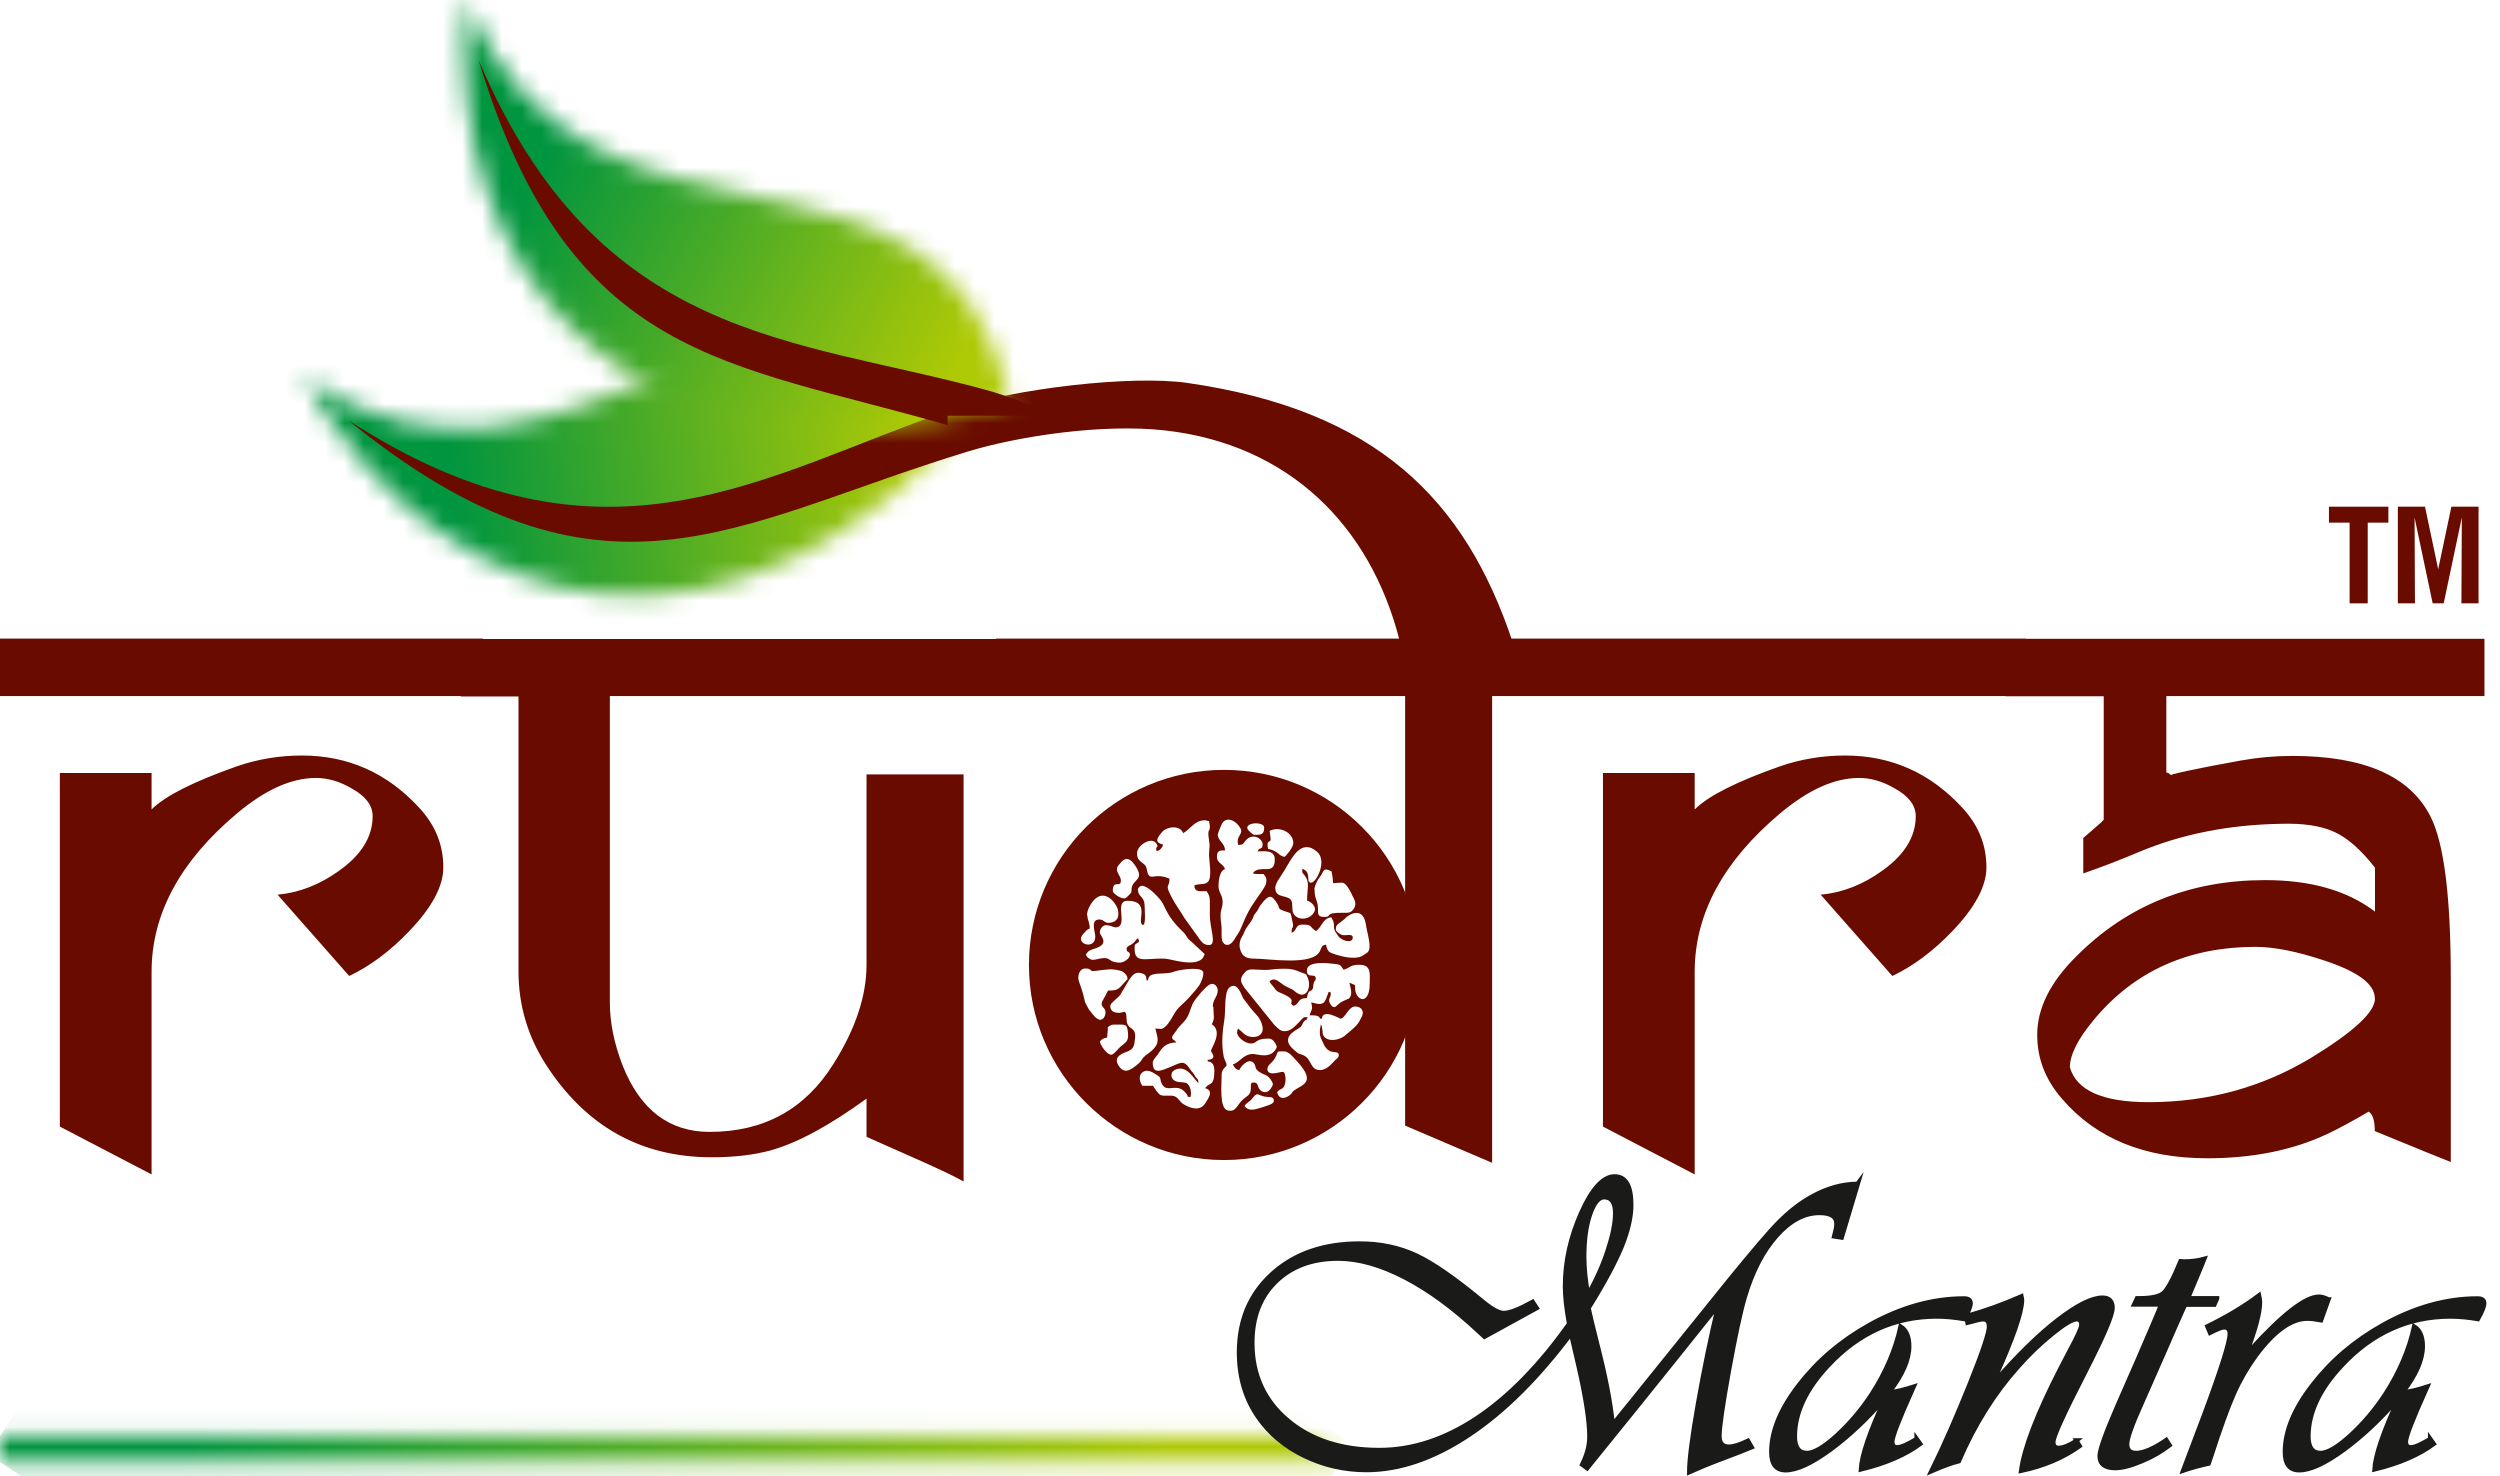 <svg xmlns="http://www.w3.org/2000/svg" fill="none" viewBox="0 0 127 75" height="75" width="127">
<mask height="15" width="35" y="16" x="15" maskUnits="userSpaceOnUse" style="mask-type:luminance" id="mask0_2_937">
<path fill="white" d="M15.42 19.19C22.76 32.14 37.47 35.11 49.87 20.67C38.1 9.34 29.18 28.4 15.42 19.19Z"></path>
</mask>
<g mask="url(#mask0_2_937)">
<path fill="url(#paint0_linear_2_937)" d="M49.396 5.34L12.431 9.689L15.89 39.096L52.855 34.747L49.396 5.34Z"></path>
</g>
<path fill="#6A0B00" d="M71.09 32.54L76.84 32.61C74.42 25.37 69.94 20.84 60.3 19.45C57.5 19.05 51.58 19.72 48.44 20.78C38.9 24.02 30.76 29.81 17.71 21.36C30.61 31.84 37.28 26.55 49.16 22.94C51.68 22.17 55.99 21.5 59.22 21.87C65.42 22.58 69.6 26.64 71.1 32.54" clip-rule="evenodd" fill-rule="evenodd"></path>
<mask height="22" width="29" y="0" x="23" maskUnits="userSpaceOnUse" style="mask-type:luminance" id="mask1_2_937">
<path fill="white" d="M23.65 0C22.55 13.95 31.78 24.25 48.14 21.26V21.12H48.86C49.67 20.95 50.5 20.76 51.34 20.53C47.94 4.55 29.88 15.34 23.64 0"></path>
</mask>
<g mask="url(#mask1_2_937)">
<path fill="url(#paint1_linear_2_937)" d="M28.633 -11.758L12.643 19.117L45.258 36.009L61.249 5.134L28.633 -11.758Z"></path>
</g>
<path fill="#6A0B00" d="M53.58 21.12C52.32 20.55 51.11 20.09 50.1 19.81C40.38 17.14 30.4 17.38 24.32 3.07C28.95 18.37 36.97 18.36 48.14 21.6V21.12H53.58Z" clip-rule="evenodd" fill-rule="evenodd"></path>
<path fill="#6A0B00" d="M120.64 50.71C120.64 50 119.79 49.36 118.09 48.8C116.69 48.33 115.51 48.1 114.58 48.1C111.17 48.1 108.43 49.33 106.38 51.79C105.55 52.78 105.15 53.59 105.15 54.22C105.49 55.4 106.82 55.99 109.15 55.99C112.16 55.99 114.91 55.24 117.4 53.74C119.56 52.42 120.65 51.42 120.65 50.72M126.21 35.36H110.05V39.25C110.12 39.25 110.17 39.27 110.24 39.34C110.31 39.41 110.36 39.44 110.41 39.44C110.29 39.44 110.21 39.44 110.19 39.42C110.19 39.34 111.39 39.08 113.8 38.64C114.69 38.48 115.57 38.4 116.45 38.4C120.09 38.4 122.42 39.42 123.46 41.46C124.16 42.82 124.5 45.56 124.5 49.69V59.03C124.16 58.9 122.88 58.38 120.64 57.46C120.64 56.94 120.54 56.61 120.33 56.47C119.48 56.97 118.77 57.35 118.22 57.61C116.47 58.43 114.44 58.84 112.13 58.84C108.94 58.84 106.49 57.84 104.76 55.83C103.91 54.86 103.49 53.78 103.49 52.57C103.49 51.23 104.15 49.89 105.49 48.57C108.06 45.99 111.26 44.71 115.07 44.71C117.39 44.71 119.24 45.24 120.65 46.31V44.08C119.94 43.17 119.25 42.56 118.58 42.26C117.91 41.95 116.99 41.81 115.82 41.85C113.22 41.9 110.83 42.37 108.66 43.28C107.69 43.69 106.75 44.05 105.83 44.37V42.57C106.04 42.4 106.34 42.12 106.75 41.77C106.82 41.7 106.86 41.65 106.87 41.63V35.37H101.89V32.45H126.21V35.37V35.36ZM100.91 44.07C100.91 45.02 100.33 46.1 99.19 47.29C98.22 48.31 97.2 49.07 96.13 49.58L92.49 45.45C93.59 45.35 94.64 44.94 95.62 44.23C96.75 43.43 97.32 42.5 97.32 41.46C97.32 40.91 96.96 40.44 96.25 40.05C95.64 39.69 95.03 39.52 94.44 39.52C93.19 39.52 91.86 40.12 90.43 41.32C87.54 43.75 86.09 46.43 86.09 49.37V59.66L81.43 57.23V39.27H86.09V41.12C86.79 40.42 88.24 39.7 90.42 38.93C91.49 38.56 92.6 38.38 93.73 38.38C96.08 38.38 98.08 39.27 99.72 41.07C100.52 41.95 100.91 42.94 100.91 44.06V44.07ZM102.92 35.36H78.38V32.44H102.92V35.36ZM79.03 35.36H75.8V59.07L71.38 57.18V35.36H50.6V32.44H71.38C71.38 29.09 69.42 22.94 70.53 24.58L75.85 32.44H79.03V35.36ZM51.28 35.36H30.98V50.92C30.98 51.96 31.2 53.02 31.63 54.13C32.52 56.37 33.99 57.5 36.05 57.5C38.82 57.5 40.91 56.34 42.35 54.03C43.47 52.25 44.02 50.58 44.02 49V39.34H48.95V60.02C48.57 59.8 47.84 59.45 46.79 58.98L44.02 57.75V55.81C42.11 57.2 40.47 58.08 39.11 58.45C38.28 58.67 37.3 58.79 36.16 58.79C32.56 58.79 29.75 57.22 27.72 54.06C26.8 52.62 26.34 51.04 26.34 49.35V35.38H23.4V32.46H51.28V35.38V35.36ZM22.52 44.07C22.52 45.02 21.94 46.1 20.8 47.29C19.83 48.31 18.81 49.07 17.74 49.58L14.1 45.45C15.2 45.35 16.25 44.94 17.23 44.23C18.36 43.43 18.93 42.5 18.93 41.46C18.93 40.91 18.57 40.44 17.86 40.05C17.25 39.69 16.64 39.52 16.05 39.52C14.8 39.52 13.47 40.12 12.04 41.32C9.15 43.75 7.7 46.43 7.7 49.37V59.66L3.04 57.23V39.27H7.7V41.12C8.4 40.42 9.85 39.7 12.03 38.93C13.1 38.56 14.21 38.38 15.34 38.38C17.69 38.38 19.69 39.27 21.33 41.07C22.13 41.95 22.52 42.94 22.52 44.06V44.07ZM24.53 35.36H0V32.44H24.54V35.36H24.53Z"></path>
<path fill="#6A0B00" d="M63.72 42.41C64.04 42.41 64.22 42.41 64.22 42.04C64.22 41.73 63.26 41.76 63.37 42.1C63.4 42.18 63.64 42.41 63.72 42.41ZM63.22 56.18C63.39 56.44 63.68 56.39 63.99 56.29C64.32 56.18 64.71 56.1 64.71 55.93C64.71 55.72 64.59 55.74 64.34 55.72C63.95 55.69 63.89 55.43 63.66 55.75C63.44 56.03 63.38 55.96 63.22 56.18ZM64.5 42.21L64.55 42.62C64.57 42.84 64.3 42.62 64.42 43.12C65 43.26 64.9 43.45 65.25 43.53C65.37 43.45 65.7 43.03 65.7 42.83C65.7 42.28 64.98 41.95 64.5 42.21ZM56.28 52.17C56.28 52.42 56.25 52.52 56.24 52.71C56.06 52.73 55.95 52.8 55.87 52.92C55.92 53.12 56.23 53.58 56.45 53.58C56.59 53.58 56.8 53.26 56.98 53.12C57.18 52.96 57.35 52.89 57.3 52.45C57.24 52 57.23 52.05 56.58 52.05C56.43 52.05 56.38 52.11 56.29 52.17H56.28ZM56.94 44.73C56.94 45.14 56.53 44.64 56.53 45.27C56.53 45.37 56.89 45.64 57.11 45.64C57.21 45.64 57.31 45.51 57.37 45.45C57.53 45.28 57.45 45.37 57.49 45.11C57.55 44.66 58.16 44.71 57.68 43.99C57.47 43.67 57.22 43.46 56.92 43.84C56.84 43.95 56.79 43.95 56.75 44.09C56.69 44.33 56.94 44.49 56.94 44.73ZM55.24 46.51C55.24 46.74 55.36 46.85 55.36 47.17C55.21 47.21 55.17 47.3 55.04 47.43C54.55 47.95 55.64 48.29 55.64 47.58C55.64 47.34 55.37 46.71 55.85 46.71C56.07 46.71 56.1 46.88 56.3 46.88C56.74 46.88 56.89 46.58 56.78 46.19C56.68 45.84 56.07 45.06 55.49 45.82C55.37 45.98 55.22 46.25 55.22 46.5L55.24 46.51ZM64.38 54.28C64.38 54.71 64.97 54.45 65.17 54.45C65.34 54.45 65.37 55.16 65.14 55.29C64.98 55.39 64.99 55.35 64.88 55.48C64.99 55.96 65.4 55.74 65.55 55.61C65.68 55.5 65.61 55.46 65.82 55.34C66.25 55.08 66.79 54.92 65.94 53.97C65.91 53.94 65.9 53.92 65.86 53.88C65.66 53.67 66.02 54.06 65.82 53.84C65.68 53.68 65.46 53.41 65.22 53.41C64.87 53.41 64.93 53.39 64.84 53.61C64.68 54.01 64.39 54.06 64.39 54.28H64.38ZM66.78 45.18C66.78 45.63 66.89 45.68 66.94 45.97C66.99 46.35 66.85 46.58 67.28 46.58C67.71 46.58 67.22 46.36 68.19 46.37C68.39 46.37 68.53 46.39 68.65 46.3C68.94 46.06 68.87 45.78 68.72 45.54C68.7 45.5 68.43 44.84 68.18 44.84C67.48 44.84 67.83 45.05 67.64 44.26C67.17 44.03 67.27 44.29 67.02 44.59C66.91 44.72 66.77 45.06 66.77 45.17L66.78 45.18ZM55.91 51.8C56.06 51.8 56.16 51.59 56.16 51.43C56.16 51.14 55.86 51.17 56 50.86C56.04 50.77 56.09 50.71 56.15 50.59C56.21 50.46 56.23 50.43 56.29 50.32C56.6 50.32 56.73 50.31 56.9 50.15L57.28 49.74C57.28 49.56 57.14 49.42 57.01 49.35C56.91 49.29 56.56 49.24 56.41 49.24C56.31 49.24 55.94 49.28 55.81 49.3C55.18 49.4 55.59 49.2 55.13 49.2C54.83 49.2 54.73 49.58 54.8 49.82C54.91 50.18 54.93 50.14 55.05 50.61C55.16 51.03 55.05 50.77 55.25 51.16C55.3 51.25 55.3 51.26 55.36 51.34L55.58 51.61C55.64 51.69 55.8 51.81 55.92 51.81L55.91 51.8ZM64.79 45.14C64.79 45.67 65.5 45.42 65.62 45.8C65.67 45.96 65.62 46.26 65.71 46.41C65.92 46.8 66.59 46.73 66.78 46.29C66.88 46.06 66.61 45.81 66.4 45.75C66.4 45.15 66.55 44.84 66.29 44.49C66.16 44.31 66.15 44.4 66.15 44.14C66.66 44.28 66.31 44.84 66.6 44.84C66.88 44.84 67.44 43.72 66.9 43.26C66.08 42.57 65.61 43.62 65.26 44.2C65.03 44.58 64.78 44.86 64.78 45.13L64.79 45.14ZM62.85 52.42C62.85 52.33 62.86 52.37 62.89 52.25L63.07 52.4C63.07 52.4 63.09 52.41 63.09 52.42L63.2 52.52C63.52 52.8 64.26 52.74 64.13 52.13C64.03 51.67 63.75 51.49 63.56 51.25L63.15 50.71C63.06 50.54 62.87 49.86 62.47 50.15C62.17 50.36 62.27 51.36 62.2 51.78C62.1 52.39 62.04 53.02 62.16 53.65C62.2 53.87 62.31 53.96 62.31 54.12C62.31 54.17 62.06 54.32 62.06 54.57C62.06 55.1 61.93 56.31 62.37 56.41C62.82 56.51 62.83 56.11 63.16 55.84C63.25 55.76 63.33 55.71 63.41 55.64C63.68 55.38 63.41 54.99 63.67 54.99C63.91 54.99 63.86 55.12 63.95 55.28C64.04 55.45 64.32 55.62 64.54 55.32C64.58 55.27 64.66 55.15 64.66 55.07C64.66 54.97 64.47 54.68 64.29 54.61C64.13 54.55 63.87 54.43 63.8 54.27C63.76 54.16 63.76 54.06 63.67 53.98C63.39 53.73 63 54.22 62.96 54.36C62.76 54.34 62.7 54.21 62.63 54.07C62.99 53.97 63.21 53.48 63.73 53.55C64.02 53.59 64.17 53.65 64.45 53.58C64.71 53.52 64.86 53.25 64.86 53.17C64.86 53.17 64.74 52.76 64.45 52.76C63.73 52.76 63.89 53.01 63.54 53.01C63.28 53.01 62.84 52.71 62.84 52.43L62.85 52.42ZM61.86 42.37C61.86 42.73 62.23 42.82 62.23 43.2C61.97 43.2 61.82 43.2 61.82 43.53C61.82 43.86 62.16 43.88 62.23 44.15C61.96 44.22 61.9 44.74 61.9 45.02C61.9 45.33 62.11 45.48 62.11 45.81C62.11 46.24 61.93 46.16 62.04 46.95C62.09 47.3 62.01 47.7 62.12 47.86C62.29 48.12 62.55 48 62.72 47.7L62.78 47.6C62.78 47.6 62.79 47.58 62.8 47.57L62.93 47.37C63.08 47.14 63.28 46.43 63.73 45.81C63.84 45.65 64.26 45.07 64.3 44.93C64.4 44.58 64.26 44.51 64.18 44.4C63.98 44.4 63.78 44.42 63.64 44.36C64 43.87 64.76 44.53 64.76 43.66C64.76 43.16 64.22 43.25 63.89 43.25C63.98 42.99 64.14 43.22 64.14 42.88C64.14 42.61 63.63 42.27 63.27 42.71C63.15 42.86 63.17 42.92 62.9 42.92C62.77 42.44 63.19 42.39 63.01 42.07C62.81 41.7 62.27 41.4 62.05 41.9C62.01 41.99 61.87 42.31 61.87 42.38L61.86 42.37ZM57.81 45.22C57.81 45.53 58.11 45.55 58.14 45.92C58.14 46.04 58.25 47.19 58.01 46.96C57.78 46.73 58.43 45.76 57.27 45.76C57 45.76 56.96 45.96 56.95 46.11C56.92 46.42 57.14 47.09 56.69 47.11C56.52 47.11 56.46 47 56.16 47C56.09 47 55.87 47.12 55.87 47.37C55.87 47.53 56.41 47.93 55.64 48.18C55.37 48.27 55.3 48.28 55.16 48.49C55.21 48.59 55.18 48.56 55.26 48.64C55.47 48.84 55.62 48.74 55.9 48.69C56.49 48.59 56.25 48.9 56.9 48.9C57.04 48.9 57.4 48.73 57.4 48.49C57.4 48.32 57.23 48.41 57.23 48.2C57.23 48.07 57.42 48.02 57.52 47.95C57.67 47.84 57.69 47.74 57.81 47.66C57.98 47.96 57.64 47.86 57.64 48.07C57.64 48.37 57.6 48.73 58.14 48.73C58.59 48.73 58.98 48.65 59.38 48.73C59.81 48.82 60.56 49.02 60.97 48.78C61.13 48.69 61.12 48.62 61.2 48.47L60.56 47.87C60.22 47.61 60.33 47.55 60.08 47.32C59.22 46.51 59.2 46.02 58.97 45.74C58.81 45.54 58.32 45 58.01 45C57.91 45 57.8 45.11 57.8 45.21L57.81 45.22ZM61.61 51.14C61.61 50.76 61.86 50.64 61.86 50.31C61.86 50.13 61.73 49.98 61.57 49.98C61.38 49.98 61.06 50.36 60.92 50.53C60.51 51.01 60.57 51.07 60.4 51.49C60.22 51.93 59.99 52 59.78 52.32C59.73 52.4 59.71 52.42 59.66 52.49C59.41 52.8 59.6 52.75 59.76 52.96C59.44 52.96 59.19 53.06 58.99 53.31C58.9 53.43 58.85 53.53 58.75 53.65C58.68 53.74 58.56 53.86 58.56 53.99C58.56 54.6 58.99 54.39 59.44 54.21C59.95 54.01 60.12 53.79 60.46 54.32C60.56 54.48 60.55 54.41 60.66 54.58C60.7 54.64 60.69 54.64 60.74 54.71C60.84 54.84 60.88 54.81 60.88 55.02C60.67 54.87 60.28 54.01 59.65 54.37C59.44 54.49 59.44 54.86 59.8 54.95C59.91 54.98 60.11 54.97 60.24 55.01C60.49 55.1 60.55 55.58 60.47 55.73C60.2 55.7 60.47 55.75 60.17 55.45C59.74 55 59.23 55.58 59 55.01C58.91 54.8 59 54.75 58.8 54.63C58.53 54.45 58.29 54.31 58.07 54.45C57.85 54.58 57.85 54.89 58.03 55.16H58.57C58.64 55.27 58.83 55.56 58.94 55.62C59.13 55.72 59.48 55.6 59.69 55.7C59.85 55.77 59.94 55.98 60.12 56.09C60.48 56.32 60.98 56.46 61.23 56.04C61.34 55.85 61.71 55.41 61.22 55.28C61.41 54.99 61.64 55.18 61.68 54.62C61.7 54.31 61.72 53.95 61.35 53.92V53.84C61.88 53.8 61.52 53.46 61.52 53.39C61.52 53.23 62.15 52.42 61.56 52.03C61.73 51.71 61.64 51.65 61.64 51.16L61.61 51.14ZM58.68 52.25C58.95 52.25 59 52.33 59.2 52.15C59.44 51.93 59.58 51.59 59.74 51.36C59.91 51.12 60.12 50.99 60.39 50.69C60.54 50.52 60.88 50.16 60.98 49.95C61.05 49.79 61.13 49.64 61.13 49.43C61.13 49.08 60.06 49.26 59.91 49.29C59.66 49.33 59.57 49.41 59.35 49.43C58.82 49.49 58.35 49.39 58.32 49.8H58.24C58.24 49.54 58.16 49.48 57.95 49.43C57.52 49.33 57.38 49.78 57.03 50.33C56.98 50.41 56.96 50.46 56.91 50.54C56.81 50.67 56.52 50.88 56.43 51.02C56.35 51.16 56.45 51.36 56.59 51.41C57.07 51.59 57.21 51.11 57.23 51.77C57.24 52.38 57.73 52.1 57.66 52.74C57.62 53.13 57.6 53.27 57.29 53.41C57.17 53.47 56.42 53.64 56.88 54.21C57.15 54.55 57.44 54.35 57.74 54.11C58.15 53.78 57.87 53.85 58.34 53.51C58.99 53.03 58.81 52.75 58.69 52.25H58.68ZM62.97 48.04C62.97 48.21 63.07 48.46 63.17 48.54C63.32 48.67 63.48 48.7 63.76 48.7C64.45 48.7 66.64 49.07 67.04 48.34C67.14 48.15 67.12 48.01 67.36 47.99C67.44 48.35 67.51 48.38 67.85 48.49C68.16 48.59 68.82 48.76 69.18 48.57C69.22 48.55 69.41 48.43 69.46 48.39C69.72 48.18 69.47 47.5 69.38 46.93C69.27 46.25 68.81 46.29 68.45 46.55C68.34 46.63 68.4 46.6 68.32 46.67C68 46.96 67.86 46.93 67.86 47.21C67.86 47.33 68.1 47.48 68.19 47.5C68.4 47.54 68.72 47.41 68.72 47.63C68.72 47.94 68.17 47.81 67.98 47.55C67.98 47.55 67.94 47.48 67.93 47.47C67.9 47.42 67.89 47.42 67.86 47.37C67.71 47.14 67.8 47.04 67.74 46.83C67.69 46.66 67.68 46.76 67.64 46.6C67.18 46.64 67.17 47.09 66.85 47.3C66.46 47.04 66.7 46.97 66.15 46.97C65.78 46.97 65.89 47.31 65.61 47.38C65.61 46.97 65.77 47.26 65.63 46.7C65.53 46.28 65.67 46.45 65.13 46.24C64.92 46.16 65 46.08 64.87 45.88C64.62 45.51 64.5 45.35 64.02 46C63.92 46.14 63.93 46.19 63.84 46.31C63.64 46.57 63.76 46.39 63.64 46.65C63.54 46.87 63.34 47.06 63.24 47.28C63.2 47.36 63.2 47.38 63.17 47.45C63.1 47.58 62.97 47.74 62.97 48.03V48.04ZM60.12 42.37C59.99 41.9 59.32 41.98 59.07 42.23C58.72 42.61 58.67 42.81 59.08 42.9C59.06 43.14 58.68 43.38 58.74 43.1C58.78 42.92 58.84 43.09 58.79 42.94C58.6 42.41 57.76 42.91 57.76 43.35C57.76 43.79 58.1 43.8 58.21 44.01C58.27 44.13 58.27 44.35 58.35 44.45C58.5 44.65 58.63 44.43 59.13 44.54C59.29 44.58 59.28 44.6 59.41 44.63C59.41 45.09 59.19 44.91 59.44 45.42C59.72 46 59.92 46.2 60.2 46.68L60.82 47.54C61.02 47.83 61.13 48.01 61.42 48.01C61.83 48.01 61.46 47.14 61.46 46.52C61.46 46.29 61.46 46.05 61.46 45.81C61.46 45.53 61.41 45.44 61.29 45.27C60.93 45.27 60.7 45.34 60.67 44.98C60.82 44.91 61 44.93 61.2 44.89C61.25 44.88 61.34 44.83 61.38 44.78C61.58 44.52 61.42 43.75 61.42 43.41C61.42 43.07 61.48 43.06 61.42 42.7C61.32 42.04 61.46 42.31 61.46 42C61.46 41.86 61.43 41.84 61.42 41.71C61.26 41.7 61.32 41.67 61.21 41.67C60.67 41.67 60.48 42.13 60.09 42.33L60.12 42.37ZM68.47 50.76C68.75 50.6 68.62 50.23 68.55 49.93C68.67 49.96 68.74 50 68.84 50.05C68.84 50.28 68.83 50.35 68.91 50.51C69.15 50.96 69.58 50.79 69.58 50C69.58 49.47 69.69 49.01 69.04 49.01C68.57 49.01 68.58 49.18 68.25 49.26C68.12 49.07 68.12 49 67.83 48.97C67.48 48.93 66.39 48.79 66.39 49.3C66.39 49.75 66.84 49.4 66.84 49.71C66.84 49.82 66.76 49.82 66.73 49.97C66.7 50.11 66.73 50.18 66.66 50.27C66.56 50.39 66.54 50.29 66.46 50.44C66.43 50.49 66.4 50.64 66.39 50.7C65.9 50.7 66.03 50.99 65.75 51.08C65.66 51.11 65.75 51.11 65.69 51.08C65.38 50.9 66.01 50.85 65.08 50.45C64.87 50.36 64.86 50.36 64.73 50.18C64.59 49.99 64.53 49.97 64.49 49.84C64.65 49.74 64.76 49.69 65.06 49.93C65.38 50.19 65.59 50.19 65.78 50.36C66.34 50.86 66.66 50.15 66.42 49.64C66.33 49.45 66.37 49.49 66.18 49.43C65.94 49.34 65.8 49.25 65.48 49.22C65.19 49.2 64.82 49.22 64.6 49.25C64.11 49.32 63.62 49.2 63.43 49.27C63.32 49.31 63.3 49.33 63.23 49.41C62.89 49.78 63.09 49.95 63.21 50.17L64.74 52.07C64.98 52.3 65.11 52.46 65.46 52.35C65.69 52.28 65.96 51.95 66.13 51.78C66.24 51.66 66.23 51.67 66.43 51.67C66.37 51.89 66.32 51.74 66.19 51.97C66.1 52.14 66.12 52.16 65.94 52.26C65.46 52.53 65.19 52.86 65.72 53.32C66.07 53.63 65.91 53.47 66.22 53.61C66.64 53.8 66.55 54.36 67.05 54.36C67.44 54.36 67.72 53.95 67.83 53.85C67.9 53.79 68.01 53.72 68.01 53.61C68.01 53.27 67.51 53.71 67.21 52.97C67.1 52.7 66.97 52.62 67.1 52.04C67.13 52.09 67.1 52.02 67.14 52.12L67.18 52.33C67.19 52.46 67.18 52.51 67.23 52.61C67.4 52.92 68 52.9 68.37 52.57C68.64 52.33 68.96 52.12 69.11 51.78C69.16 51.67 69.14 51.71 69.18 51.64C69.31 51.39 69.18 51.13 68.84 51.13C68.5 51.13 68.35 51.72 68.1 51.75C68.06 51.75 67.19 51.22 67.15 51.75H67.07C67 51.55 66.7 51.58 66.53 51.58C66.61 51.25 66.71 51.36 66.61 50.92C66.98 51.01 67.22 51.11 67.37 50.73C67.4 50.65 67.41 50.59 67.45 50.52C67.54 50.32 67.42 50.44 67.56 50.38C67.61 50.49 67.6 50.35 67.6 50.5C67.6 50.68 67.52 50.65 67.52 50.83C67.52 50.93 67.64 51.16 67.77 51.16C67.91 51.16 67.89 51.03 68.22 50.86C68.29 50.83 68.41 50.78 68.48 50.74L68.47 50.76ZM62.18 39.11C67.66 39.11 72.09 43.55 72.09 49.02C72.09 54.49 67.65 58.93 62.18 58.93C56.71 58.93 52.27 54.49 52.27 49.02C52.27 43.55 56.71 39.11 62.18 39.11Z" clip-rule="evenodd" fill-rule="evenodd"></path>
<mask height="3" width="69" y="72" x="0" maskUnits="userSpaceOnUse" style="mask-type:luminance" id="mask2_2_937">
<path fill="white" d="M0 72.96H66.29L68.13 74.27H0V72.96Z"></path>
</mask>
<g mask="url(#mask2_2_937)">
<path fill="url(#paint2_linear_2_937)" d="M20.517 41.708L-0.604 73.874L47.602 105.528L68.723 73.362L20.517 41.708Z"></path>
</g>
<path fill="#1A1A18" d="M123.45 73.08L123.64 73.35C122.9 73.9 121.9 74.34 120.62 74.65C120.66 73.94 121.07 72.72 121.87 71C120.97 72.06 120.03 72.94 119.08 73.64C118.12 74.34 117.37 74.69 116.8 74.69C116.31 74.69 116.07 74.38 116.07 73.76C116.07 72.7 116.54 71.56 117.49 70.34C118.44 69.11 119.62 68.11 121.05 67.31C122.66 66.41 124.27 65.96 125.86 65.96C126.09 65.96 126.2 66.04 126.2 66.21C126.2 66.35 126.1 66.62 125.88 67.01C125.4 66.93 124.94 66.88 124.49 66.88C122.35 66.88 120.51 67.71 118.97 69.36C117.83 70.57 117.27 71.78 117.27 72.97C117.27 73.53 117.48 73.81 117.89 73.81C118.24 73.81 118.75 73.51 119.41 72.91C120.07 72.3 120.66 71.61 121.18 70.81C121.89 69.71 122.38 68.56 122.64 67.38C122.93 67.56 123.08 67.9 123.08 68.39C123.08 69.07 122.74 69.85 122.06 70.73C122.4 70.7 122.81 70.6 123.31 70.44L123.23 70.62C122.56 72.11 122.22 72.99 122.22 73.24C122.22 73.44 122.32 73.54 122.51 73.52C122.69 73.51 123 73.37 123.45 73.1V73.08ZM118.29 66.01L117.91 67.07C117.64 67.02 117.41 66.99 117.21 66.99C116.4 66.99 115.53 67.61 114.6 68.86C114.17 69.45 113.79 70.1 113.48 70.8C113.17 71.5 112.78 72.57 112.32 74L112.2 74.35C111.75 74.45 111.31 74.57 110.9 74.71L111.02 74.39L111.95 71.93C112.83 69.57 113.27 68.18 113.27 67.76C113.27 67.54 113.17 67.43 112.98 67.43C112.87 67.43 112.64 67.52 112.27 67.71L112.13 67.38C113.11 66.9 113.99 66.38 114.76 65.8C114.79 65.93 114.81 66.04 114.81 66.15C114.81 66.69 114.57 67.59 114.08 68.85L114.33 68.56C115.96 66.77 117.12 65.87 117.8 65.87C117.95 65.87 118.11 65.92 118.28 66.01H118.29ZM112.63 65.96L112.49 66.28H111.01L110.92 66.46C110.79 66.74 110.43 67.56 109.84 68.92C109.6 69.47 109.26 70.24 108.83 71.21C108.32 72.34 108.06 73.06 108.06 73.36C108.06 73.66 108.21 73.81 108.52 73.81C108.89 73.81 109.41 73.59 110.05 73.15L110.22 73.42C109.8 73.74 109.32 74.02 108.78 74.24C108.24 74.47 107.79 74.58 107.45 74.58C106.92 74.58 106.66 74.37 106.66 73.96C106.66 73.67 106.95 72.84 107.54 71.48L108.63 68.99C109.24 67.58 109.59 66.76 109.69 66.51L109.79 66.27H108.41L108.56 65.95H108.7C109.3 65.95 109.71 65.86 109.92 65.67C110.12 65.48 110.41 64.95 110.77 64.07C110.87 64.08 110.94 64.08 110.98 64.08C111.32 64.08 111.65 64.04 111.98 63.95C111.9 64.15 111.77 64.49 111.57 64.95L111.25 65.71L111.15 65.95H112.63V65.96ZM105.48 73.17L105.65 73.46C104.81 74.06 103.81 74.48 102.67 74.72C102.82 73.57 103.49 71.81 104.7 69.46L105.38 68.16C105.61 67.71 105.73 67.43 105.73 67.3C105.73 67.11 105.65 67.02 105.5 67.02C105.28 67.02 104.87 67.26 104.27 67.75C103.66 68.24 103.07 68.8 102.5 69.45C101.31 70.78 100.31 72.37 99.51 74.23C99.18 74.31 98.71 74.48 98.11 74.74C98.76 73.42 99.4 71.95 100.06 70.31C100.72 68.67 101.04 67.7 101.04 67.4C101.04 67.15 100.94 67.02 100.74 67.02C100.64 67.02 100.41 67.07 100.06 67.17C100.03 67.17 100 67.19 99.95 67.2L99.89 66.86C100.87 66.58 101.76 66.26 102.55 65.91L102.69 65.85C102.71 65.94 102.72 66 102.72 66.04C102.72 66.66 102.26 67.99 101.34 70.02L101.19 70.34L101.37 70.14C102.52 68.83 103.57 67.8 104.54 67.05C105.51 66.3 106.27 65.92 106.81 65.92C107.15 65.92 107.32 66.1 107.32 66.44C107.32 66.81 106.86 67.88 105.95 69.66C104.86 71.78 104.31 72.98 104.31 73.25C104.31 73.45 104.4 73.55 104.59 73.55C104.8 73.55 105.08 73.44 105.45 73.21L105.5 73.17H105.48ZM97.36 73.08L97.55 73.35C96.81 73.9 95.81 74.34 94.53 74.65C94.57 73.94 94.98 72.72 95.78 71C94.88 72.06 93.94 72.94 92.99 73.64C92.03 74.34 91.28 74.69 90.71 74.69C90.22 74.69 89.98 74.38 89.98 73.76C89.98 72.7 90.45 71.56 91.4 70.34C92.35 69.11 93.53 68.11 94.96 67.31C96.57 66.41 98.18 65.96 99.77 65.96C100 65.96 100.11 66.04 100.11 66.21C100.11 66.35 100.01 66.62 99.79 67.01C99.31 66.93 98.85 66.88 98.4 66.88C96.26 66.88 94.42 67.71 92.88 69.36C91.74 70.57 91.18 71.78 91.18 72.97C91.18 73.53 91.39 73.81 91.8 73.81C92.15 73.81 92.66 73.51 93.32 72.91C93.98 72.3 94.57 71.61 95.09 70.81C95.8 69.71 96.29 68.56 96.55 67.38C96.84 67.56 96.99 67.9 96.99 68.39C96.99 69.07 96.65 69.85 95.97 70.73C96.31 70.7 96.72 70.6 97.22 70.44L97.14 70.62C96.47 72.11 96.13 72.99 96.13 73.24C96.13 73.44 96.23 73.54 96.42 73.52C96.6 73.51 96.91 73.37 97.36 73.1V73.08ZM80.67 65.76C81.09 65.03 81.42 64.29 81.67 63.53C81.92 62.77 82.05 62.14 82.05 61.63C82.05 61.09 81.86 60.82 81.49 60.82C81.21 60.82 80.97 61.12 80.77 61.71C80.57 62.3 80.48 63.01 80.48 63.85C80.48 64.39 80.54 65.03 80.67 65.76ZM94.39 60.1L93.56 62.87L93.17 62.81L93.22 62.61C93.27 62.43 93.29 62.29 93.29 62.17C93.29 61.8 93 61.62 92.42 61.62C91.66 61.62 90.93 62.01 90.24 62.79C89.55 63.57 89.02 64.6 88.64 65.88C88.42 66.61 88.15 67.87 87.83 69.63C87.51 71.4 87.35 72.51 87.35 72.95C87.35 73.31 87.51 73.49 87.83 73.49C88.05 73.49 88.38 73.39 88.8 73.19L88.99 73.52C88.68 73.65 88.14 73.86 87.37 74.15C86.78 74.37 86.26 74.59 85.81 74.79C85.81 74.16 85.96 72.99 86.26 71.29C86.56 69.59 86.9 67.93 87.29 66.31L86.91 66.78C86.6 67.17 86.12 67.77 85.48 68.57L83.19 71.42L80.86 74.3L80.63 74.59L80.37 74.4C80.61 73.92 80.74 73.45 80.74 72.98C80.74 72.2 80.56 71.01 80.19 69.4L79.86 67.98C79.86 67.98 79.83 67.89 79.81 67.75C78.14 69.98 76.42 71.7 74.63 72.89C72.84 74.08 71.11 74.68 69.41 74.68C68.3 74.68 67.25 74.44 66.26 73.96C65.27 73.48 64.49 72.82 63.92 72C63.27 71.07 62.94 69.97 62.94 68.7C62.94 67.05 63.51 65.72 64.64 64.7C65.77 63.68 67.25 63.17 69.07 63.17C70.12 63.17 71.07 63.37 71.93 63.77C72.79 64.17 73.89 64.94 75.25 66.06C75.76 66.49 76.14 66.7 76.39 66.7C76.69 66.7 77.18 66.51 77.86 66.13L78.07 66.45L75.41 67.91L75.14 67.66C73.86 66.46 72.61 65.54 71.38 64.9C70.15 64.26 69.01 63.94 67.98 63.94C66.66 63.94 65.61 64.33 64.81 65.11C64.01 65.89 63.62 66.93 63.62 68.22C63.62 69.83 64.22 71.15 65.41 72.15C66.6 73.16 68.16 73.66 70.07 73.66C71.75 73.66 73.4 73.12 75.04 72.03C76.67 70.94 78.22 69.35 79.71 67.25C79.57 66.49 79.5 65.86 79.5 65.35C79.5 64.08 79.78 62.83 80.33 61.6C80.88 60.37 81.45 59.76 82.02 59.76C82.59 59.76 82.87 60.24 82.87 61.21C82.87 61.83 82.7 62.55 82.37 63.36C82.03 64.17 81.48 65.2 80.7 66.45C80.78 66.82 80.93 67.46 81.16 68.36C81.56 69.92 81.82 71.26 81.93 72.37C82.1 72.15 82.21 72.01 82.27 71.94L82.96 71.09L87.86 65.01C89.03 63.58 89.86 62.59 90.38 62.07C90.9 61.55 91.44 61.12 92.04 60.79C92.81 60.36 93.59 60.14 94.36 60.14L94.39 60.1Z"></path>
<path stroke-miterlimit="22.93" stroke-width="0.22" stroke="#1A1A18" d="M123.45 73.08L123.64 73.35C122.9 73.9 121.9 74.34 120.62 74.65C120.66 73.94 121.07 72.72 121.87 71C120.97 72.06 120.03 72.94 119.08 73.64C118.12 74.34 117.37 74.69 116.8 74.69C116.31 74.69 116.07 74.38 116.07 73.76C116.07 72.7 116.54 71.56 117.49 70.34C118.44 69.11 119.62 68.11 121.05 67.31C122.66 66.41 124.27 65.96 125.86 65.96C126.09 65.96 126.2 66.04 126.2 66.21C126.2 66.35 126.1 66.62 125.88 67.01C125.4 66.93 124.94 66.88 124.49 66.88C122.35 66.88 120.51 67.71 118.97 69.36C117.83 70.57 117.27 71.78 117.27 72.97C117.27 73.53 117.48 73.81 117.89 73.81C118.24 73.81 118.75 73.51 119.41 72.91C120.07 72.3 120.66 71.61 121.18 70.81C121.89 69.71 122.38 68.56 122.64 67.38C122.93 67.56 123.08 67.9 123.08 68.39C123.08 69.07 122.74 69.85 122.06 70.73C122.4 70.7 122.81 70.6 123.31 70.44L123.23 70.62C122.56 72.11 122.22 72.99 122.22 73.24C122.22 73.44 122.32 73.54 122.51 73.52C122.69 73.51 123 73.37 123.45 73.1V73.08ZM118.29 66.01L117.91 67.07C117.64 67.02 117.41 66.99 117.21 66.99C116.4 66.99 115.53 67.61 114.6 68.86C114.17 69.45 113.79 70.1 113.48 70.8C113.17 71.5 112.78 72.57 112.32 74L112.2 74.35C111.75 74.45 111.31 74.57 110.9 74.71L111.02 74.39L111.95 71.93C112.83 69.57 113.27 68.18 113.27 67.76C113.27 67.54 113.17 67.43 112.98 67.43C112.87 67.43 112.64 67.52 112.27 67.71L112.13 67.38C113.11 66.9 113.99 66.38 114.76 65.8C114.79 65.93 114.81 66.04 114.81 66.15C114.81 66.69 114.57 67.59 114.08 68.85L114.33 68.56C115.96 66.77 117.12 65.87 117.8 65.87C117.95 65.87 118.11 65.92 118.28 66.01H118.29ZM112.63 65.96L112.49 66.28H111.01L110.92 66.46C110.79 66.74 110.43 67.56 109.84 68.92C109.6 69.47 109.26 70.24 108.83 71.21C108.32 72.34 108.06 73.06 108.06 73.36C108.06 73.66 108.21 73.81 108.52 73.81C108.89 73.81 109.41 73.59 110.05 73.15L110.22 73.42C109.8 73.74 109.32 74.02 108.78 74.24C108.24 74.47 107.79 74.58 107.45 74.58C106.92 74.58 106.66 74.37 106.66 73.96C106.66 73.67 106.95 72.84 107.54 71.48L108.63 68.99C109.24 67.58 109.59 66.76 109.69 66.51L109.79 66.27H108.41L108.56 65.95H108.7C109.3 65.95 109.71 65.86 109.92 65.67C110.12 65.48 110.41 64.95 110.77 64.07C110.87 64.08 110.94 64.08 110.98 64.08C111.32 64.08 111.65 64.04 111.98 63.95C111.9 64.15 111.77 64.49 111.57 64.95L111.25 65.71L111.15 65.95H112.63V65.96ZM105.48 73.17L105.65 73.46C104.81 74.06 103.81 74.48 102.67 74.72C102.82 73.57 103.49 71.81 104.7 69.46L105.38 68.16C105.61 67.71 105.73 67.43 105.73 67.3C105.73 67.11 105.65 67.02 105.5 67.02C105.28 67.02 104.87 67.26 104.27 67.75C103.66 68.24 103.07 68.8 102.5 69.45C101.31 70.78 100.31 72.37 99.51 74.23C99.18 74.31 98.71 74.48 98.11 74.74C98.76 73.42 99.4 71.95 100.06 70.31C100.72 68.67 101.04 67.7 101.04 67.4C101.04 67.15 100.94 67.02 100.74 67.02C100.64 67.02 100.41 67.07 100.06 67.17C100.03 67.17 100 67.19 99.95 67.2L99.89 66.86C100.87 66.58 101.76 66.26 102.55 65.91L102.69 65.85C102.71 65.94 102.72 66 102.72 66.04C102.72 66.66 102.26 67.99 101.34 70.02L101.19 70.34L101.37 70.14C102.52 68.83 103.57 67.8 104.54 67.05C105.51 66.3 106.27 65.92 106.81 65.92C107.15 65.92 107.32 66.1 107.32 66.44C107.32 66.81 106.86 67.88 105.95 69.66C104.86 71.78 104.31 72.98 104.31 73.25C104.31 73.45 104.4 73.55 104.59 73.55C104.8 73.55 105.08 73.44 105.45 73.21L105.5 73.17H105.48ZM97.36 73.08L97.55 73.35C96.81 73.9 95.81 74.34 94.53 74.65C94.57 73.94 94.98 72.72 95.78 71C94.88 72.06 93.94 72.94 92.99 73.64C92.03 74.34 91.28 74.69 90.71 74.69C90.22 74.69 89.98 74.38 89.98 73.76C89.98 72.7 90.45 71.56 91.4 70.34C92.35 69.11 93.53 68.11 94.96 67.31C96.57 66.41 98.18 65.96 99.77 65.96C100 65.96 100.11 66.04 100.11 66.21C100.11 66.35 100.01 66.62 99.79 67.01C99.31 66.93 98.85 66.88 98.4 66.88C96.26 66.88 94.42 67.71 92.88 69.36C91.74 70.57 91.18 71.78 91.18 72.97C91.18 73.53 91.39 73.81 91.8 73.81C92.15 73.81 92.66 73.51 93.32 72.91C93.98 72.3 94.57 71.61 95.09 70.81C95.8 69.71 96.29 68.56 96.55 67.38C96.84 67.56 96.99 67.9 96.99 68.39C96.99 69.07 96.65 69.85 95.97 70.73C96.31 70.7 96.72 70.6 97.22 70.44L97.14 70.62C96.47 72.11 96.13 72.99 96.13 73.24C96.13 73.44 96.23 73.54 96.42 73.52C96.6 73.51 96.91 73.37 97.36 73.1V73.08ZM80.67 65.76C81.09 65.03 81.42 64.29 81.67 63.53C81.92 62.77 82.05 62.14 82.05 61.63C82.05 61.09 81.86 60.82 81.49 60.82C81.21 60.82 80.97 61.12 80.77 61.71C80.57 62.3 80.48 63.01 80.48 63.85C80.48 64.39 80.54 65.03 80.67 65.76ZM94.39 60.1L93.56 62.87L93.17 62.81L93.22 62.61C93.27 62.43 93.29 62.29 93.29 62.17C93.29 61.8 93 61.62 92.42 61.62C91.66 61.62 90.93 62.01 90.24 62.79C89.55 63.57 89.02 64.6 88.64 65.88C88.42 66.61 88.15 67.87 87.83 69.63C87.51 71.4 87.35 72.51 87.35 72.95C87.35 73.31 87.51 73.49 87.83 73.49C88.05 73.49 88.38 73.39 88.8 73.19L88.99 73.52C88.68 73.65 88.14 73.86 87.37 74.15C86.78 74.37 86.26 74.59 85.81 74.79C85.81 74.16 85.96 72.99 86.26 71.29C86.56 69.59 86.9 67.93 87.29 66.31L86.91 66.78C86.6 67.17 86.12 67.77 85.48 68.57L83.19 71.42L80.86 74.3L80.63 74.59L80.37 74.4C80.61 73.92 80.74 73.45 80.74 72.98C80.74 72.2 80.56 71.01 80.19 69.4L79.86 67.98C79.86 67.98 79.83 67.89 79.81 67.75C78.14 69.98 76.42 71.7 74.63 72.89C72.84 74.08 71.11 74.68 69.41 74.68C68.3 74.68 67.25 74.44 66.26 73.96C65.27 73.48 64.49 72.82 63.92 72C63.27 71.07 62.94 69.97 62.94 68.7C62.94 67.05 63.51 65.72 64.64 64.7C65.77 63.68 67.25 63.17 69.07 63.17C70.12 63.17 71.07 63.37 71.93 63.77C72.79 64.17 73.89 64.94 75.25 66.06C75.76 66.49 76.14 66.7 76.39 66.7C76.69 66.7 77.18 66.51 77.86 66.13L78.07 66.45L75.41 67.91L75.14 67.66C73.86 66.46 72.61 65.54 71.38 64.9C70.15 64.26 69.01 63.94 67.98 63.94C66.66 63.94 65.61 64.33 64.81 65.11C64.01 65.89 63.62 66.93 63.62 68.22C63.62 69.83 64.22 71.15 65.41 72.15C66.6 73.16 68.16 73.66 70.07 73.66C71.75 73.66 73.4 73.12 75.04 72.03C76.67 70.94 78.22 69.35 79.71 67.25C79.57 66.49 79.5 65.86 79.5 65.35C79.5 64.08 79.78 62.83 80.33 61.6C80.88 60.37 81.45 59.76 82.02 59.76C82.59 59.76 82.87 60.24 82.87 61.21C82.87 61.83 82.7 62.55 82.37 63.36C82.03 64.17 81.48 65.2 80.7 66.45C80.78 66.82 80.93 67.46 81.16 68.36C81.56 69.92 81.82 71.26 81.93 72.37C82.1 72.15 82.21 72.01 82.27 71.94L82.96 71.09L87.86 65.01C89.03 63.58 89.86 62.59 90.38 62.07C90.9 61.55 91.44 61.12 92.04 60.79C92.81 60.36 93.59 60.14 94.36 60.14L94.39 60.1Z"></path>
<path fill="#6A0B00" d="M119.36 30.65V26.55H118.31V25.74H121.33V26.55H120.28V30.65H119.36Z"></path>
<path fill="#6A0B00" d="M121.81 30.65V25.74H123.19L123.86 28.92L124.53 25.74H125.91V30.65H125.04L125.06 26.29L124.14 30.65H123.58L122.66 26.29L122.68 30.65H121.8H121.81Z"></path>
<defs>
<linearGradient gradientUnits="userSpaceOnUse" y2="22.434" x2="46.318" y1="25.177" x1="23.006" id="paint0_linear_2_937">
<stop stop-color="#00953F"></stop>
<stop stop-color="#AEC905" offset="1"></stop>
</linearGradient>
<linearGradient gradientUnits="userSpaceOnUse" y2="15.555" x2="50.145" y1="4.708" x1="29.202" id="paint1_linear_2_937">
<stop stop-color="#00953F"></stop>
<stop stop-color="#AEC905" offset="1"></stop>
</linearGradient>
<linearGradient gradientUnits="userSpaceOnUse" y2="85.792" x2="51.171" y1="63.052" x1="16.54" id="paint2_linear_2_937">
<stop stop-color="#00953F"></stop>
<stop stop-color="#AEC905" offset="1"></stop>
</linearGradient>
</defs>
</svg>
